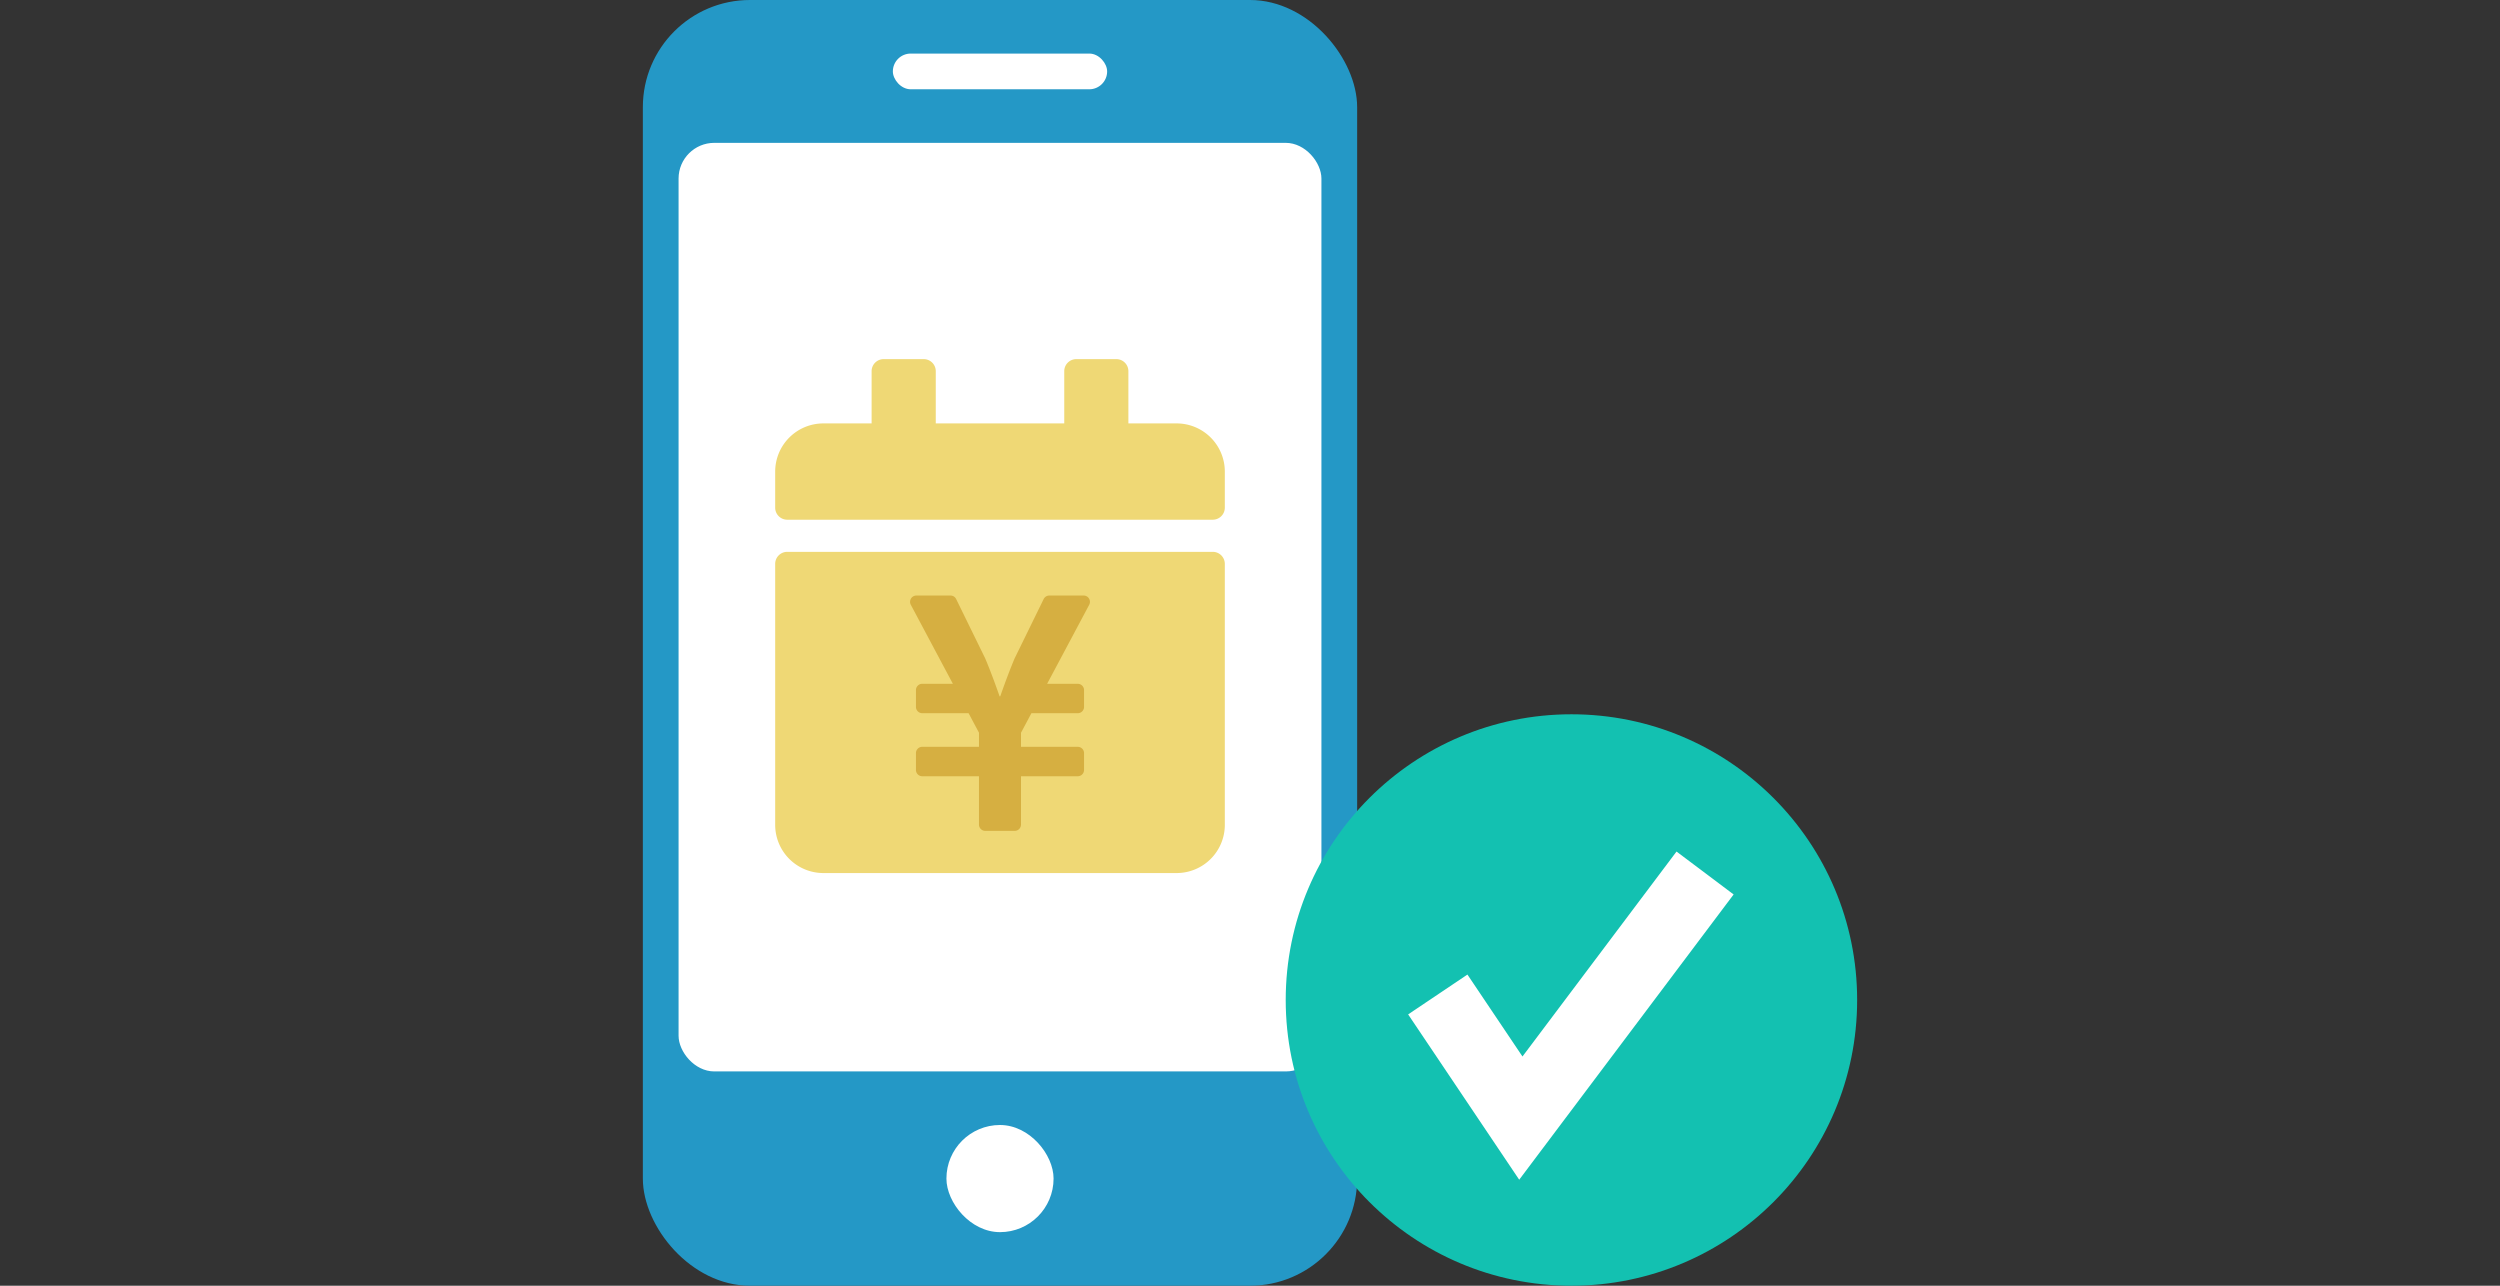 <svg xmlns="http://www.w3.org/2000/svg" width="140" height="72" viewBox="0 0 140 72"><rect x="0" y="0" width="140" height="72" fill="#333333" stroke="none"/><g transform="translate(-261 -1523)"><rect width="140" height="72" transform="translate(261 1523)" fill="none"/><g transform="translate(-12 -2)"><rect width="40" height="72" rx="6" transform="translate(309 1525)" fill="#2498c6"/><rect width="12" height="2" rx="1" transform="translate(323 1528)" fill="#fff"/><rect width="6" height="6" rx="3" transform="translate(326 1588)" fill="#fff"/><rect width="36" height="52" rx="2" transform="translate(311 1533)" fill="#fff"/><path d="M.674,10.792H24.506a.676.676,0,0,1,.674.674V26.08a2.7,2.7,0,0,1-2.7,2.7H2.7A2.7,2.7,0,0,1,0,26.08V11.466A.676.676,0,0,1,.674,10.792ZM25.18,8.319V6.3a2.7,2.7,0,0,0-2.7-2.7h-2.7V.674A.676.676,0,0,0,19.11,0H16.862a.676.676,0,0,0-.674.674V3.6H8.993V.674A.676.676,0,0,0,8.319,0H6.07A.676.676,0,0,0,5.4.674V3.6H2.7A2.7,2.7,0,0,0,0,6.3V8.319a.676.676,0,0,0,.674.674H24.506A.676.676,0,0,0,25.18,8.319Z" transform="translate(316.41 1545.111)" fill="#efd875"/><circle cx="16" cy="16" r="16" transform="translate(345 1565)" fill="#13c1b1"/><path d="M3335.139,1766.621l4.651,6.923,10.317-13.726" transform="translate(-2981.623 -185.93)" fill="none" stroke="#fff" stroke-width="4"/></g></g><path d="M10.207-9.75H8.286a.353.353,0,0,0-.318.2l-1.63,3.33c-.427,1.021-.8,2.115-.8,2.115H5.5s-.371-1.094-.8-2.115l-1.63-3.33a.353.353,0,0,0-.318-.2H.841a.353.353,0,0,0-.312.518L2.885-4.808H1.17a.354.354,0,0,0-.353.353v.941a.354.354,0,0,0,.353.353H3.765l.582,1.094v.788H1.17a.354.354,0,0,0-.353.353V.017A.354.354,0,0,0,1.17.37H4.347V3.076a.354.354,0,0,0,.353.353H6.348A.354.354,0,0,0,6.7,3.076V.37H9.878a.354.354,0,0,0,.353-.353V-.925a.354.354,0,0,0-.353-.353H6.7v-.788L7.283-3.16H9.878a.354.354,0,0,0,.353-.353v-.941a.354.354,0,0,0-.353-.353H8.163l2.356-4.424A.352.352,0,0,0,10.207-9.75Z" transform="translate(50.476 43.1)" fill="#d6af41"/></svg>